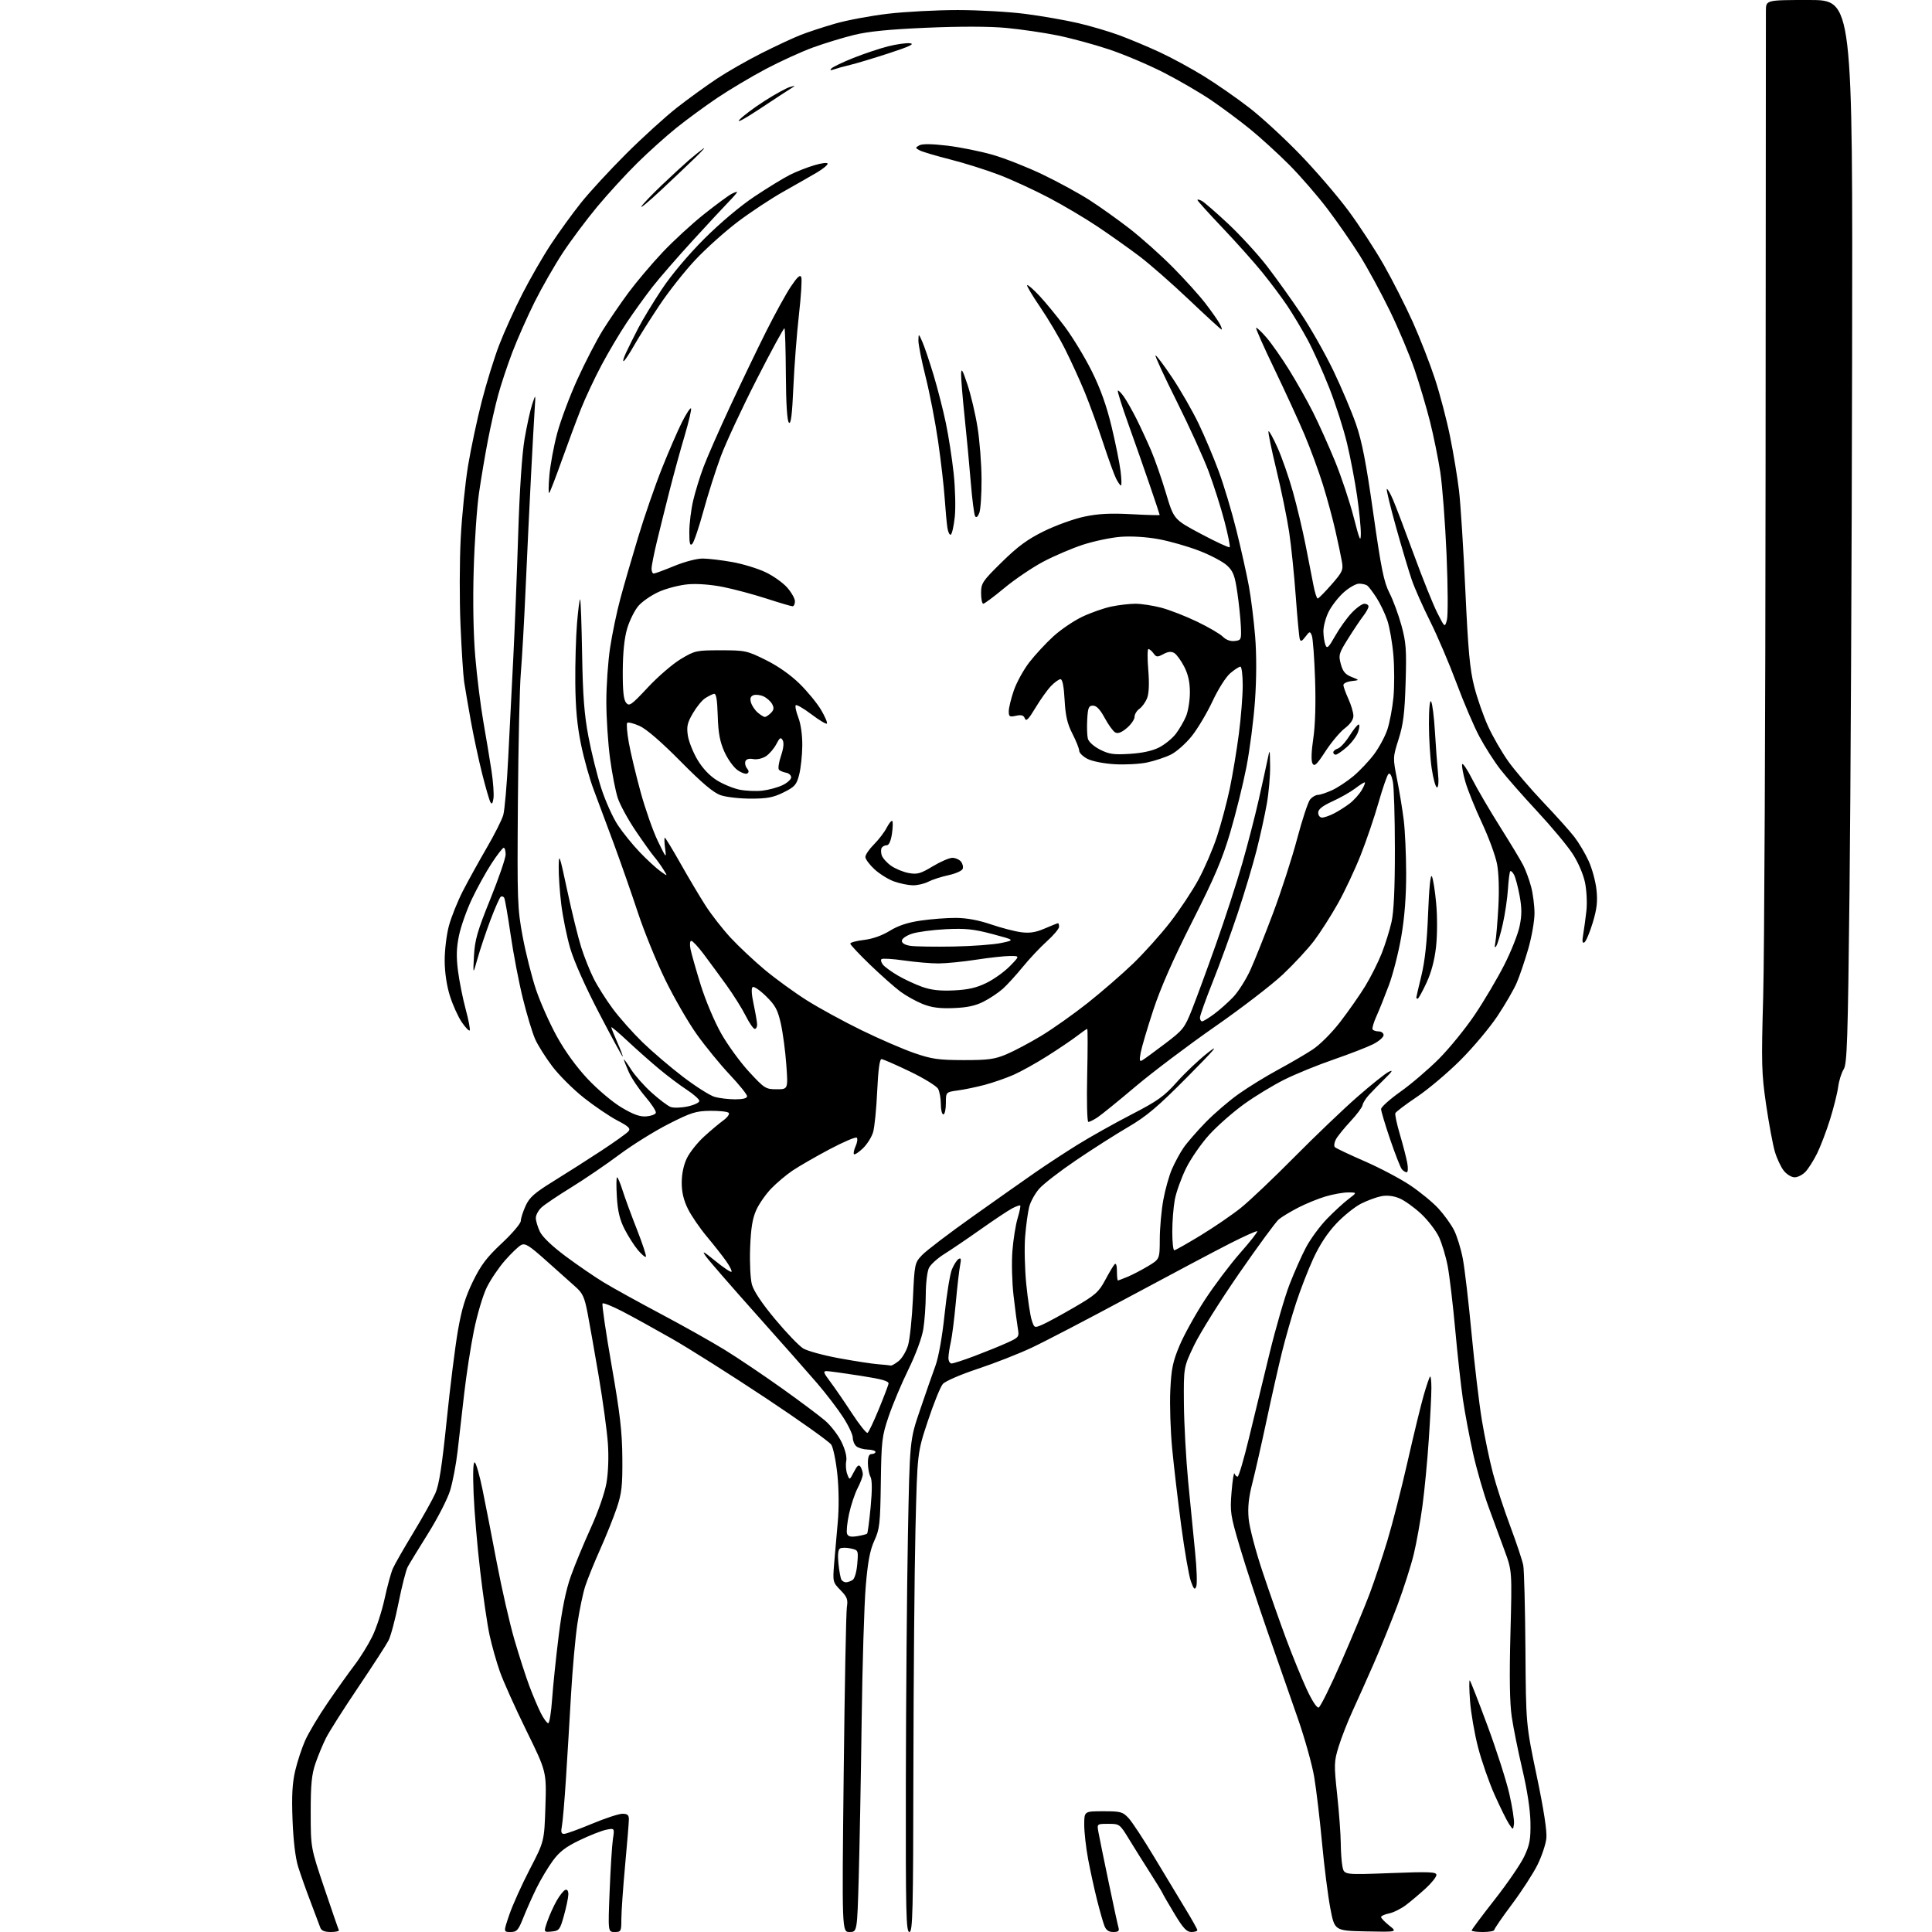 <?xml version="1.0" encoding="UTF-8" standalone="no"?>
<svg 
  version="1.1" 
  xmlns="http://www.w3.org/2000/svg" 
  xmlns:xlink="http://www.w3.org/1999/xlink" 
  xmlns:svg="http://www.w3.org/2000/svg"
  xmlns:rdf="http://www.w3.org/1999/02/22-rdf-syntax-ns#"
  xmlns:cc="http://creativecommons.org/ns#"
  xmlns:dc="http://purl.org/dc/elements/1.1/"
  viewBox="0 0 768 768"
  width="768"
  height="768"
>
<style>svg {background-color: white; }</style>"
<path stroke="none" fill="black" fill-rule="evenodd" d="M131.53,768.00C129.01,768.00 127.75,767.48 127.32,766.25C126.98,765.29 125.24,760.67 123.46,756.00C121.67,751.33 119.44,745.02 118.50,742.00C117.43,738.57 116.60,731.60 116.29,723.50C115.92,713.78 116.19,708.83 117.35,703.88C118.21,700.24 119.98,694.84 121.30,691.88C122.61,688.92 126.64,682.17 130.26,676.88C133.88,671.59 138.69,664.84 140.95,661.88C143.21,658.92 146.38,653.80 148.00,650.50C149.62,647.20 151.82,640.45 152.89,635.50C153.96,630.55 155.44,625.15 156.17,623.50C156.90,621.85 160.55,615.46 164.29,609.30C168.02,603.14 171.97,596.06 173.07,593.58C174.55,590.24 175.71,582.72 177.55,564.78C178.91,551.43 180.92,535.33 182.02,529.00C183.53,520.31 185.00,515.51 188.01,509.35C191.19,502.84 193.51,499.79 199.50,494.19C203.62,490.34 207.01,486.36 207.02,485.34C207.03,484.33 207.89,481.64 208.92,479.38C210.46,475.97 212.42,474.24 220.14,469.47C225.29,466.29 233.82,460.85 239.09,457.39C244.37,453.92 249.20,450.46 249.83,449.70C250.76,448.59 249.90,447.76 245.40,445.41C242.34,443.81 236.36,439.76 232.12,436.41C227.88,433.06 222.23,427.43 219.56,423.91C216.89,420.38 213.82,415.52 212.74,413.09C211.65,410.66 209.47,403.46 207.89,397.09C206.30,390.72 204.10,379.26 202.99,371.64C201.89,364.02 200.73,357.37 200.42,356.87C200.11,356.38 199.51,356.19 199.07,356.45C198.64,356.72 196.80,360.89 194.97,365.72C193.15,370.55 190.84,377.43 189.84,381.00C188.01,387.50 188.01,387.50 188.41,379.99C188.75,373.63 189.75,370.15 194.91,357.40C198.26,349.10 201.00,341.12 201.00,339.66C201.00,338.20 200.66,337.00 200.23,337.00C199.81,337.00 197.64,339.81 195.39,343.25C193.15,346.69 189.64,353.05 187.58,357.40C185.52,361.74 183.22,368.24 182.47,371.83C181.44,376.73 181.34,380.26 182.05,385.86C182.57,389.98 183.95,396.89 185.12,401.22C186.29,405.55 187.00,409.33 186.71,409.62C186.42,409.92 185.00,408.43 183.56,406.33C182.12,404.22 180.02,399.57 178.88,396.00C177.59,391.93 176.80,386.69 176.77,382.00C176.74,377.88 177.49,371.62 178.43,368.09C179.37,364.57 181.90,358.27 184.05,354.09C186.20,349.92 190.46,342.23 193.50,337.00C196.55,331.77 199.50,325.93 200.05,324.00C200.61,322.07 201.49,311.95 202.01,301.50C202.54,291.05 203.45,273.05 204.04,261.50C204.63,249.95 205.50,227.83 205.99,212.34C206.54,194.84 207.50,180.53 208.52,174.52C209.43,169.21 210.79,162.98 211.56,160.68C212.95,156.50 212.95,156.50 212.55,162.50C212.33,165.80 211.67,177.72 211.09,189.00C210.50,200.28 209.55,220.30 208.96,233.50C208.38,246.70 207.51,262.00 207.04,267.50C206.56,273.00 206.04,296.18 205.87,319.00C205.58,358.35 205.68,361.11 207.78,372.36C209.00,378.88 211.38,388.32 213.06,393.35C214.75,398.38 218.46,406.73 221.31,411.91C224.58,417.85 229.13,424.14 233.63,428.92C237.61,433.15 243.56,438.17 247.13,440.28C251.79,443.05 254.42,443.99 256.92,443.78C258.81,443.63 260.51,443.00 260.71,442.38C260.92,441.76 259.01,438.84 256.48,435.88C253.95,432.92 251.01,428.53 249.94,426.12C248.87,423.72 248.00,421.49 248.00,421.18C248.00,420.86 249.27,422.61 250.82,425.05C252.37,427.50 256.08,431.69 259.06,434.36C262.03,437.04 265.42,439.59 266.57,440.03C267.73,440.47 270.77,440.38 273.34,439.83C275.90,439.29 278.00,438.30 278.00,437.65C278.00,437.00 275.76,435.00 273.02,433.21C270.28,431.42 265.32,427.69 262.00,424.92C258.68,422.15 253.04,417.16 249.48,413.83C245.92,410.50 243.00,408.03 243.00,408.36C243.00,408.68 244.10,411.43 245.44,414.47C246.79,417.51 247.72,420.00 247.52,420.00C247.32,420.00 243.09,412.21 238.13,402.69C232.71,392.30 228.13,382.01 226.66,376.94C225.31,372.30 223.72,364.45 223.11,359.50C222.50,354.55 222.04,347.80 222.09,344.50C222.17,338.93 222.42,339.61 225.49,354.00C227.32,362.52 229.80,372.65 231.02,376.50C232.23,380.35 234.48,385.98 236.01,389.01C237.53,392.04 240.95,397.44 243.60,401.01C246.24,404.58 251.58,410.58 255.45,414.35C259.33,418.11 266.59,424.31 271.60,428.12C276.60,431.93 282.22,435.49 284.09,436.03C285.96,436.56 289.63,437.00 292.24,437.00C295.39,437.00 296.99,436.58 296.98,435.75C296.97,435.06 293.86,431.20 290.06,427.17C286.27,423.14 280.38,415.94 276.98,411.17C273.58,406.40 267.95,396.65 264.46,389.50C260.97,382.35 256.11,370.43 253.65,363.00C251.20,355.57 246.87,343.20 244.04,335.50C241.20,327.80 237.58,318.09 236.00,313.92C234.41,309.75 232.14,301.65 230.96,295.92C229.43,288.48 228.78,281.49 228.69,271.50C228.62,263.80 228.93,253.08 229.38,247.68C229.83,242.28 230.39,238.05 230.62,238.28C230.85,238.52 231.20,248.33 231.40,260.10C231.68,276.59 232.26,284.10 233.91,292.81C235.08,299.03 237.38,308.26 239.00,313.31C240.63,318.36 243.60,324.98 245.60,328.00C247.61,331.02 251.56,335.90 254.38,338.83C257.19,341.76 260.85,345.13 262.50,346.31C265.50,348.47 265.50,348.47 263.62,345.48C262.58,343.84 260.96,341.60 260.00,340.50C259.05,339.40 255.79,334.84 252.75,330.36C249.72,325.89 246.49,319.99 245.59,317.27C244.68,314.54 243.29,307.40 242.49,301.40C241.69,295.41 241.03,285.32 241.03,279.00C241.02,272.68 241.69,263.00 242.52,257.50C243.35,252.00 245.18,243.22 246.59,238.00C247.99,232.78 251.18,221.75 253.68,213.51C256.17,205.26 260.42,192.97 263.13,186.18C265.83,179.40 269.42,171.14 271.09,167.82C272.76,164.51 274.38,162.04 274.68,162.34C274.97,162.64 273.84,167.52 272.16,173.19C270.47,178.86 267.78,188.68 266.17,195.00C264.56,201.32 262.29,210.45 261.12,215.29C259.96,220.12 259.00,224.96 259.00,226.04C259.00,227.12 259.39,228.00 259.86,228.00C260.34,228.00 264.00,226.65 268.00,225.00C272.17,223.28 277.03,222.01 279.39,222.03C281.65,222.05 286.91,222.68 291.07,223.42C295.23,224.16 301.16,225.97 304.25,227.43C307.34,228.89 311.24,231.65 312.93,233.58C314.62,235.50 316.00,237.95 316.00,239.03C316.00,240.12 315.57,241.00 315.05,241.00C314.52,241.00 309.91,239.64 304.80,237.98C299.68,236.32 291.94,234.24 287.59,233.36C282.82,232.39 277.26,231.95 273.59,232.26C270.24,232.54 265.01,233.87 261.97,235.23C258.92,236.59 255.21,239.15 253.72,240.92C252.24,242.69 250.25,246.69 249.32,249.82C248.20,253.58 247.61,259.24 247.56,266.59C247.52,274.65 247.88,278.14 248.89,279.36C250.14,280.88 250.96,280.30 257.52,273.27C261.50,269.00 267.39,263.93 270.59,262.00C276.23,258.62 276.76,258.50 286.51,258.50C296.20,258.50 296.92,258.65 304.36,262.33C309.26,264.75 314.25,268.26 317.89,271.83C321.06,274.95 324.91,279.66 326.45,282.30C327.99,284.93 329.00,287.34 328.70,287.64C328.40,287.94 325.63,286.28 322.55,283.95C319.47,281.62 316.67,280.00 316.33,280.34C315.99,280.68 316.45,282.89 317.36,285.26C318.36,287.88 318.97,292.30 318.92,296.53C318.88,300.37 318.31,305.52 317.67,308.00C316.63,311.99 315.93,312.78 311.50,314.98C307.44,317.00 305.00,317.47 298.50,317.47C294.10,317.48 288.70,316.87 286.50,316.11C283.61,315.13 279.16,311.37 270.50,302.62C262.88,294.91 256.95,289.79 254.24,288.58C251.90,287.54 249.69,286.98 249.33,287.34C248.97,287.70 249.26,291.25 249.97,295.24C250.69,299.24 252.79,308.05 254.65,314.84C256.51,321.62 259.59,330.40 261.50,334.34C264.86,341.28 264.95,341.37 264.39,337.25C264.08,334.91 264.03,333.00 264.27,333.00C264.52,333.00 267.32,337.61 270.51,343.25C273.69,348.89 278.18,356.43 280.47,360.00C282.76,363.57 287.25,369.32 290.44,372.77C293.63,376.21 299.75,381.95 304.03,385.53C308.32,389.10 315.80,394.54 320.66,397.61C325.52,400.68 335.35,406.05 342.50,409.54C349.65,413.03 359.10,417.12 363.50,418.63C370.39,421.00 373.10,421.39 383.00,421.41C392.77,421.42 395.33,421.08 400.00,419.13C403.02,417.87 409.27,414.55 413.89,411.77C418.50,408.98 426.82,403.09 432.39,398.68C437.95,394.27 446.04,387.25 450.38,383.08C454.71,378.91 461.35,371.52 465.13,366.65C468.91,361.78 473.99,354.13 476.41,349.65C478.84,345.17 482.16,337.45 483.78,332.50C485.41,327.55 487.69,319.00 488.85,313.50C490.00,308.00 491.63,298.19 492.47,291.70C493.31,285.21 494.00,276.55 494.00,272.45C494.00,268.35 493.58,265.00 493.08,265.00C492.57,265.00 490.77,266.16 489.09,267.58C487.34,269.05 484.29,273.85 482.01,278.72C479.81,283.42 476.09,289.67 473.75,292.60C471.41,295.53 467.70,298.83 465.50,299.93C463.30,301.03 459.06,302.44 456.08,303.08C453.10,303.72 447.25,304.04 443.08,303.79C438.73,303.53 434.11,302.62 432.25,301.64C430.46,300.71 429.00,299.27 429.00,298.44C429.00,297.61 427.80,294.59 426.33,291.72C424.27,287.70 423.55,284.61 423.20,278.25C422.90,272.80 422.35,270.00 421.56,270.00C420.91,270.00 419.20,271.24 417.75,272.75C416.31,274.26 413.54,278.15 411.59,281.40C408.88,285.92 407.90,286.90 407.40,285.60C406.91,284.31 406.04,284.05 403.87,284.53C401.33,285.09 401.00,284.88 401.00,282.74C401.00,281.40 401.90,277.70 403.00,274.50C404.10,271.30 406.87,266.26 409.15,263.30C411.43,260.35 415.73,255.71 418.70,252.99C421.67,250.27 426.89,246.74 430.30,245.13C433.71,243.52 438.88,241.71 441.80,241.11C444.71,240.50 449.01,240.00 451.34,240.00C453.67,240.00 458.26,240.70 461.54,241.55C464.81,242.40 471.21,244.89 475.76,247.07C480.31,249.25 484.96,251.96 486.08,253.08C487.37,254.37 489.12,255.01 490.81,254.81C493.40,254.51 493.49,254.29 493.26,249.00C493.13,245.97 492.50,239.90 491.85,235.50C490.87,228.79 490.21,227.07 487.79,224.81C486.20,223.32 481.21,220.68 476.70,218.94C472.19,217.19 464.90,215.11 460.50,214.31C455.67,213.43 449.72,213.07 445.47,213.39C441.61,213.69 434.86,215.11 430.47,216.54C426.09,217.97 418.96,221.02 414.63,223.32C410.31,225.62 403.38,230.31 399.24,233.75C395.10,237.19 391.33,240.00 390.86,240.00C390.39,240.00 390.00,238.10 390.00,235.78C390.00,231.81 390.50,231.06 398.25,223.44C404.61,217.19 408.45,214.37 415.00,211.15C419.68,208.85 426.88,206.25 431.00,205.38C436.59,204.20 441.36,203.95 449.75,204.40C455.94,204.74 461.00,204.87 461.00,204.71C461.00,204.54 459.24,199.25 457.08,192.95C454.93,186.65 451.09,175.70 448.55,168.61C446.01,161.53 444.13,155.54 444.36,155.31C444.59,155.07 445.67,156.15 446.76,157.69C447.85,159.24 450.10,163.20 451.76,166.50C453.41,169.80 456.02,175.43 457.55,179.00C459.09,182.57 461.75,190.22 463.48,196.00C466.61,206.50 466.61,206.50 477.46,212.26C483.42,215.43 488.53,217.80 488.81,217.52C489.09,217.24 488.16,212.59 486.74,207.19C485.33,201.78 482.50,192.89 480.46,187.43C478.41,181.97 472.72,169.46 467.81,159.64C462.90,149.82 459.09,141.58 459.34,141.33C459.59,141.08 462.55,145.01 465.93,150.06C469.31,155.11 474.04,163.35 476.45,168.37C478.86,173.39 482.49,181.97 484.50,187.44C486.52,192.90 489.68,203.47 491.53,210.94C493.38,218.40 495.59,228.32 496.45,233.00C497.31,237.68 498.43,246.68 498.94,253.00C499.52,260.26 499.50,269.66 498.88,278.49C498.34,286.19 496.80,298.12 495.46,304.99C494.11,311.87 491.21,323.57 489.01,331.00C485.84,341.70 482.70,349.06 473.88,366.45C466.38,381.26 461.36,392.66 458.47,401.45C456.11,408.63 453.85,416.25 453.45,418.39C452.86,421.57 452.98,422.14 454.11,421.46C454.88,421.01 458.93,418.04 463.11,414.88C470.30,409.44 470.90,408.68 473.83,401.31C475.54,397.01 479.84,385.30 483.39,375.28C486.94,365.26 491.63,350.86 493.80,343.28C495.98,335.70 498.92,324.32 500.34,318.00C501.77,311.68 503.35,304.48 503.86,302.00C504.78,297.52 504.79,297.53 504.89,304.50C504.95,308.35 504.36,315.10 503.58,319.50C502.81,323.90 500.98,332.23 499.51,338.00C498.05,343.77 494.68,355.02 492.02,363.00C489.36,370.98 484.90,383.24 482.09,390.27C479.29,397.29 477.00,403.70 477.00,404.52C477.00,405.33 477.38,406.00 477.85,406.00C478.32,406.00 480.45,404.70 482.60,403.12C484.74,401.54 488.17,398.50 490.20,396.37C492.24,394.24 495.33,389.35 497.08,385.50C498.82,381.65 502.88,371.47 506.10,362.89C509.32,354.30 513.62,341.02 515.64,333.39C517.67,325.75 519.99,318.71 520.82,317.75C521.64,316.79 523.03,315.99 523.90,315.98C524.78,315.97 527.30,315.13 529.50,314.13C531.70,313.12 535.52,310.60 538.00,308.53C540.48,306.45 544.15,302.57 546.17,299.89C548.18,297.21 550.58,292.77 551.50,290.01C552.41,287.25 553.50,281.51 553.91,277.25C554.32,272.99 554.31,265.45 553.90,260.49C553.48,255.54 552.39,249.28 551.47,246.58C550.56,243.88 548.62,239.83 547.16,237.58C545.71,235.34 544.06,233.17 543.51,232.77C542.95,232.36 541.49,232.02 540.25,232.02C539.02,232.01 536.23,233.60 534.06,235.56C531.89,237.52 529.19,241.04 528.06,243.38C526.93,245.72 526.03,249.18 526.07,251.07C526.11,252.95 526.48,255.36 526.89,256.40C527.51,258.00 528.14,257.42 530.74,252.81C532.45,249.78 535.39,245.66 537.29,243.65C539.19,241.64 541.47,240.00 542.37,240.00C543.27,240.00 544.00,240.49 544.00,241.09C544.00,241.69 543.07,243.38 541.94,244.84C540.81,246.30 538.10,250.34 535.92,253.82C532.23,259.70 532.03,260.39 532.99,263.97C533.79,266.93 534.77,268.11 537.26,269.09C540.50,270.37 540.50,270.37 537.25,270.75C535.46,270.96 534.01,271.66 534.02,272.31C534.03,272.97 534.93,275.46 536.02,277.86C537.11,280.26 538.00,283.27 538.00,284.56C538.00,286.05 536.76,287.85 534.58,289.51C532.70,290.94 529.25,295.05 526.91,298.63C523.43,303.98 522.50,304.86 521.74,303.50C521.16,302.46 521.27,298.78 522.05,293.58C522.83,288.33 523.09,279.66 522.76,269.90C522.47,261.43 521.89,253.66 521.47,252.63C520.74,250.87 520.59,250.90 518.91,253.12C517.52,254.96 517.02,255.16 516.67,253.99C516.42,253.17 515.70,245.53 515.08,237.00C514.46,228.47 513.28,217.00 512.46,211.50C511.63,206.00 509.35,194.84 507.37,186.69C505.40,178.55 503.99,171.67 504.25,171.42C504.50,171.16 506.13,174.13 507.87,178.02C509.61,181.90 512.35,189.77 513.95,195.50C515.56,201.23 517.83,210.77 519.00,216.71C520.17,222.64 521.58,229.86 522.14,232.75C522.69,235.64 523.45,237.96 523.82,237.92C524.19,237.87 526.65,235.38 529.29,232.37C533.67,227.36 534.02,226.59 533.42,223.20C533.07,221.16 531.91,215.68 530.85,211.00C529.80,206.32 527.57,198.11 525.90,192.73C524.23,187.36 520.92,178.36 518.54,172.73C516.16,167.11 510.76,155.36 506.56,146.63C502.35,137.90 499.10,130.57 499.33,130.33C499.57,130.10 501.43,131.84 503.46,134.20C505.49,136.57 509.56,142.37 512.49,147.10C515.42,151.82 519.69,159.40 521.97,163.93C524.25,168.47 528.17,177.20 530.69,183.34C533.20,189.48 536.53,199.45 538.08,205.50C540.46,214.74 540.92,215.80 540.95,212.13C540.98,209.72 540.30,202.97 539.46,197.13C538.61,191.28 536.82,181.90 535.48,176.29C534.15,170.67 530.98,160.77 528.44,154.29C525.89,147.80 521.99,139.12 519.76,135.00C517.53,130.88 513.89,124.80 511.68,121.50C509.46,118.20 504.97,112.20 501.69,108.17C498.42,104.14 491.30,96.17 485.87,90.46C480.44,84.75 476.00,79.82 476.00,79.51C476.00,79.19 476.79,79.35 477.75,79.87C478.71,80.38 483.43,84.48 488.24,88.98C493.04,93.48 499.96,101.03 503.62,105.76C507.27,110.50 513.40,119.06 517.23,124.78C521.07,130.50 526.82,140.66 530.03,147.34C533.24,154.03 537.27,163.55 539.00,168.50C541.39,175.36 543.04,183.81 545.90,204.00C549.04,226.10 550.10,231.36 552.32,235.69C553.78,238.55 555.93,244.35 557.09,248.60C558.94,255.34 559.15,258.22 558.75,271.41C558.38,283.53 557.83,287.94 555.97,293.82C553.66,301.11 553.66,301.19 555.36,309.82C556.31,314.59 557.50,321.88 558.01,326.00C558.52,330.12 558.95,339.64 558.97,347.15C558.99,356.24 558.35,364.60 557.05,372.19C555.98,378.45 553.77,387.16 552.14,391.54C550.51,395.92 548.27,401.51 547.16,403.96C546.05,406.41 545.36,408.77 545.63,409.21C545.90,409.64 546.99,410.00 548.06,410.00C549.13,410.00 550.00,410.67 550.00,411.48C550.00,412.29 548.15,413.90 545.89,415.06C543.63,416.21 536.57,418.95 530.20,421.15C523.83,423.34 514.99,426.95 510.56,429.16C506.13,431.37 498.95,435.72 494.62,438.84C490.28,441.95 484.08,447.40 480.83,450.93C477.58,454.47 473.37,460.55 471.46,464.43C469.56,468.32 467.55,473.92 467.00,476.89C466.45,479.85 466.00,485.59 466.00,489.64C466.00,493.69 466.35,497.00 466.79,497.00C467.22,497.00 471.96,494.32 477.33,491.05C482.69,487.78 489.87,482.87 493.29,480.12C496.71,477.38 506.25,468.32 514.50,459.98C522.75,451.65 534.00,440.89 539.50,436.08C545.00,431.26 550.62,426.77 552.00,426.09C553.90,425.15 553.55,425.79 550.50,428.79C548.30,430.95 545.45,433.86 544.18,435.25C542.90,436.64 541.75,438.48 541.63,439.32C541.50,440.17 539.35,443.06 536.84,445.74C534.33,448.43 531.72,451.66 531.04,452.92C530.37,454.18 530.19,455.58 530.66,456.03C531.12,456.47 536.44,458.99 542.47,461.62C548.51,464.25 556.65,468.55 560.56,471.17C564.48,473.79 569.52,477.93 571.77,480.37C574.02,482.81 576.82,486.69 577.99,488.99C579.17,491.29 580.74,496.40 581.49,500.34C582.24,504.28 583.80,517.62 584.96,530.00C586.13,542.38 587.97,557.90 589.06,564.50C590.15,571.10 592.14,580.62 593.48,585.67C594.81,590.71 597.92,600.22 600.39,606.81C602.85,613.40 605.16,620.34 605.52,622.23C605.87,624.12 606.26,639.13 606.38,655.59C606.59,685.50 606.59,685.50 610.88,706.00C613.68,719.35 615.01,727.99 614.70,730.79C614.45,733.15 612.86,737.87 611.18,741.29C609.49,744.70 604.94,751.74 601.06,756.92C597.18,762.11 594.00,766.72 594.00,767.17C594.00,767.63 591.98,768.00 589.50,768.00C587.02,768.00 585.00,767.73 585.00,767.39C585.00,767.06 589.12,761.54 594.14,755.14C599.17,748.74 604.46,741.02 605.89,738.00C608.08,733.39 608.48,731.21 608.38,724.50C608.30,719.48 607.11,711.66 605.19,703.50C603.51,696.35 601.60,686.90 600.95,682.50C600.13,676.97 599.97,666.78 600.42,649.50C601.07,624.50 601.07,624.50 598.14,616.50C596.52,612.10 593.63,604.23 591.71,599.00C589.78,593.77 587.03,584.23 585.58,577.79C584.14,571.34 582.32,561.67 581.53,556.29C580.74,550.90 579.37,538.40 578.47,528.50C577.57,518.60 576.23,507.31 575.50,503.40C574.76,499.50 573.18,494.24 572.00,491.71C570.81,489.19 567.61,485.04 564.90,482.50C562.18,479.96 558.32,477.20 556.32,476.36C553.97,475.38 551.42,475.07 549.14,475.50C547.20,475.87 543.56,477.20 541.05,478.47C538.55,479.74 534.10,483.31 531.18,486.41C527.70,490.09 524.55,494.88 522.07,500.27C519.99,504.79 516.89,512.77 515.19,518.00C513.48,523.23 510.97,532.00 509.61,537.50C508.25,543.00 505.50,555.15 503.51,564.50C501.52,573.85 498.97,585.10 497.84,589.50C496.35,595.30 495.95,599.21 496.36,603.71C496.66,607.13 499.14,616.58 501.86,624.71C504.57,632.85 508.81,644.90 511.27,651.50C513.73,658.10 517.37,667.03 519.36,671.34C521.51,676.01 523.46,679.01 524.19,678.77C524.87,678.54 528.95,670.29 533.26,660.43C537.57,650.57 542.61,638.45 544.47,633.50C546.32,628.55 549.48,619.10 551.48,612.50C553.48,605.90 557.11,591.73 559.54,581.00C561.97,570.27 564.86,558.40 565.95,554.62C567.04,550.83 568.18,547.49 568.47,547.20C568.76,546.91 569.00,548.96 569.00,551.75C569.00,554.55 568.54,563.74 567.97,572.17C567.41,580.60 566.28,592.45 565.46,598.50C564.65,604.55 563.10,613.21 562.01,617.75C560.92,622.28 558.01,631.39 555.55,637.98C553.08,644.57 548.84,655.03 546.12,661.23C543.41,667.43 539.60,675.94 537.66,680.15C535.73,684.35 533.25,690.68 532.16,694.21C530.28,700.29 530.25,701.31 531.56,713.56C532.32,720.68 532.95,729.26 532.97,732.62C532.99,735.99 533.29,740.22 533.65,742.02C534.31,745.29 534.31,745.29 552.65,744.59C568.21,743.99 571.00,744.10 571.00,745.32C571.00,746.10 569.09,748.50 566.75,750.65C564.41,752.79 560.89,755.77 558.92,757.26C556.95,758.76 553.91,760.27 552.17,760.62C550.42,760.97 549.00,761.61 549.00,762.05C549.00,762.49 550.46,764.02 552.25,765.44C555.50,768.02 555.50,768.02 543.01,767.76C530.52,767.50 530.52,767.50 528.81,758.50C527.87,753.55 526.39,741.85 525.52,732.50C524.65,723.15 523.26,711.45 522.44,706.50C521.62,701.55 518.66,690.98 515.87,683.00C513.08,675.02 507.66,659.50 503.83,648.50C500.00,637.50 495.06,622.42 492.87,615.00C489.09,602.24 488.91,601.03 489.57,593.00C489.96,588.33 490.48,585.06 490.72,585.75C490.97,586.44 491.53,587.00 491.97,587.00C492.41,587.00 494.43,580.14 496.46,571.75C498.48,563.36 502.18,548.17 504.66,538.00C507.14,527.83 510.72,515.50 512.60,510.61C514.49,505.73 517.46,499.03 519.22,495.74C520.98,492.44 524.69,487.40 527.46,484.54C530.23,481.68 534.08,478.14 536.00,476.68C539.50,474.02 539.50,474.02 535.93,474.01C533.97,474.00 529.92,474.73 526.93,475.61C523.94,476.50 519.02,478.51 516.00,480.08C512.98,481.64 509.53,483.73 508.34,484.71C507.16,485.70 500.04,495.40 492.51,506.28C484.99,517.16 476.96,529.99 474.67,534.78C470.50,543.50 470.50,543.50 470.62,558.00C470.69,565.98 471.46,579.92 472.32,589.00C473.19,598.08 474.43,610.75 475.09,617.17C475.74,623.59 475.94,629.66 475.53,630.67C474.92,632.17 474.53,631.78 473.38,628.55C472.60,626.38 470.89,616.48 469.56,606.55C468.24,596.62 466.61,582.77 465.95,575.77C465.28,568.77 464.95,558.42 465.21,552.77C465.61,544.14 466.20,541.29 468.88,534.90C470.63,530.72 475.13,522.59 478.87,516.83C482.62,511.08 488.96,502.66 492.95,498.12C496.95,493.59 500.02,489.68 499.77,489.44C499.53,489.20 494.65,491.39 488.92,494.30C483.19,497.21 465.23,506.74 449.00,515.46C432.77,524.19 415.29,533.30 410.15,535.71C405.02,538.13 395.34,541.92 388.65,544.14C381.80,546.41 375.75,549.04 374.78,550.16C373.83,551.26 371.16,557.86 368.85,564.83C364.64,577.50 364.64,577.50 363.91,608.00C363.51,624.77 363.15,667.64 363.09,703.25C363.01,760.10 362.82,768.00 361.50,768.00C360.18,768.00 360.01,760.74 360.09,708.25C360.15,675.39 360.51,631.40 360.91,610.50C361.63,572.50 361.63,572.50 365.72,560.50C367.96,553.90 370.73,545.96 371.87,542.87C373.10,539.50 374.56,531.32 375.48,522.56C376.32,514.50 377.64,506.40 378.41,504.57C379.17,502.74 380.36,500.89 381.05,500.47C382.01,499.88 382.16,500.47 381.66,502.95C381.30,504.74 380.53,511.45 379.94,517.85C379.35,524.26 378.46,531.30 377.96,533.50C377.46,535.70 377.04,538.51 377.02,539.75C377.01,540.99 377.57,542.00 378.27,542.00C378.97,542.00 383.14,540.65 387.52,538.99C391.91,537.33 397.68,534.99 400.35,533.77C405.06,531.63 405.18,531.47 404.60,528.03C404.27,526.09 403.50,520.23 402.90,515.00C402.29,509.77 402.09,501.78 402.45,497.23C402.81,492.68 403.74,486.85 404.52,484.28C405.29,481.70 405.76,479.43 405.56,479.22C405.35,479.02 403.91,479.53 402.34,480.35C400.78,481.17 395.15,484.92 389.84,488.67C384.52,492.43 378.00,496.85 375.35,498.50C372.71,500.15 369.97,502.62 369.28,504.00C368.59,505.38 368.02,510.10 368.01,514.50C368.00,518.90 367.55,525.16 367.02,528.40C366.46,531.84 363.99,538.51 361.10,544.40C358.37,549.96 354.85,558.33 353.27,563.00C350.57,570.95 350.37,572.67 350.14,589.44C349.91,605.76 349.68,607.83 347.56,612.44C345.83,616.24 344.97,620.75 344.15,630.50C343.54,637.65 342.81,661.73 342.52,684.00C342.23,706.27 341.70,734.29 341.36,746.25C340.73,768.00 340.73,768.00 337.70,768.00C334.68,768.00 334.68,768.00 335.38,705.25C335.76,670.74 336.33,640.88 336.64,638.89C337.13,635.80 336.76,634.82 334.10,632.10C331.06,628.99 331.01,628.77 331.57,621.71C331.89,617.75 332.54,610.34 333.01,605.25C333.53,599.64 333.48,592.16 332.88,586.25C332.33,580.89 331.24,575.50 330.44,574.28C329.65,573.07 317.86,564.68 304.25,555.65C290.64,546.62 273.88,536.02 267.00,532.10C260.12,528.18 251.27,523.30 247.31,521.25C243.36,519.21 239.86,517.81 239.53,518.14C239.19,518.47 240.81,529.49 243.10,542.62C246.46,561.80 247.31,569.06 247.39,579.50C247.48,590.58 247.16,593.51 245.21,599.33C243.95,603.09 240.98,610.52 238.60,615.83C236.22,621.15 233.55,627.75 232.65,630.50C231.75,633.25 230.34,639.99 229.52,645.48C228.70,650.97 227.57,663.57 227.00,673.48C226.44,683.39 225.52,698.58 224.96,707.24C224.41,715.90 223.68,724.34 223.35,725.99C222.90,728.24 223.12,729.00 224.22,729.00C225.02,729.00 229.99,727.20 235.26,725.00C240.52,722.80 245.99,721.00 247.42,721.00C249.43,721.00 250.00,721.49 249.99,723.25C249.98,724.49 249.31,732.70 248.49,741.50C247.68,750.30 247.01,759.86 247.00,762.75C247.00,767.76 246.88,768.00 244.35,768.00C241.69,768.00 241.69,768.00 242.34,751.75C242.69,742.81 243.28,733.52 243.64,731.09C244.31,726.69 244.31,726.69 240.99,727.35C239.17,727.72 234.42,729.58 230.43,731.50C224.86,734.18 222.38,736.09 219.71,739.74C217.80,742.36 214.91,747.20 213.29,750.50C211.66,753.80 209.31,759.09 208.05,762.25C206.02,767.35 205.45,768.00 202.94,768.00C200.12,768.00 200.12,768.00 202.46,761.12C203.75,757.33 207.40,749.23 210.58,743.10C216.36,731.96 216.36,731.96 216.81,718.11C217.25,704.26 217.25,704.26 209.21,687.88C204.79,678.87 200.06,668.35 198.71,664.50C197.35,660.65 195.51,654.12 194.61,650.00C193.72,645.88 192.04,634.40 190.88,624.50C189.72,614.60 188.55,600.70 188.26,593.62C187.93,585.27 188.10,580.95 188.74,581.34C189.28,581.68 190.68,586.57 191.83,592.23C192.99,597.88 195.54,610.95 197.50,621.27C199.46,631.59 202.60,645.31 204.48,651.77C206.36,658.22 209.05,666.58 210.47,670.34C211.89,674.10 213.95,678.94 215.04,681.09C216.14,683.24 217.44,685.00 217.93,685.00C218.41,685.00 219.12,680.61 219.49,675.25C219.87,669.89 221.05,658.55 222.11,650.05C223.42,639.56 224.97,632.01 226.92,626.55C228.49,622.12 232.06,613.52 234.83,607.43C237.76,601.00 240.38,593.48 241.08,589.49C241.80,585.33 242.02,579.12 241.64,573.75C241.30,568.88 239.67,556.93 238.02,547.19C236.37,537.46 234.37,526.13 233.58,522.01C232.36,515.65 231.63,514.06 228.75,511.51C226.88,509.85 221.68,505.22 217.20,501.20C210.27,495.00 208.76,494.06 207.11,494.94C206.05,495.51 203.16,498.28 200.70,501.10C198.23,503.91 194.98,508.74 193.47,511.82C191.96,514.91 189.68,522.59 188.40,528.89C187.12,535.19 185.38,546.46 184.53,553.93C183.68,561.39 182.49,571.76 181.89,576.97C181.29,582.17 179.95,589.18 178.92,592.53C177.88,595.89 173.95,603.55 170.18,609.57C166.42,615.58 162.77,621.56 162.07,622.86C161.38,624.17 159.74,630.57 158.44,637.09C157.14,643.61 155.34,650.38 154.43,652.13C153.53,653.88 148.07,662.30 142.31,670.85C136.55,679.39 130.81,688.43 129.56,690.94C128.30,693.45 126.43,697.98 125.39,701.00C123.89,705.38 123.50,709.36 123.51,720.50C123.52,734.50 123.52,734.50 128.91,750.50C131.87,759.30 134.48,766.84 134.70,767.25C134.93,767.66 133.50,768.00 131.53,768.00zM219.29,767.81C216.08,768.12 216.08,768.12 217.56,763.81C218.38,761.44 220.05,757.73 221.27,755.58C222.50,753.42 224.06,751.47 224.75,751.24C225.52,750.99 225.97,751.72 225.92,753.17C225.88,754.45 225.09,758.20 224.17,761.50C222.61,767.11 222.29,767.52 219.29,767.81zM442.54,768.00C440.69,768.00 439.68,767.28 438.99,765.47C438.46,764.08 437.15,759.47 436.08,755.22C435.01,750.98 433.43,743.74 432.56,739.14C431.70,734.54 431.00,728.35 431.00,725.39C431.00,720.00 431.00,720.00 438.55,720.00C445.50,720.00 446.30,720.22 448.65,722.75C450.05,724.26 454.64,731.25 458.85,738.27C463.06,745.29 468.62,754.52 471.21,758.77C473.81,763.02 475.94,766.84 475.96,767.25C475.98,767.66 474.93,768.00 473.61,768.00C471.72,768.00 470.33,766.51 466.86,760.75C464.46,756.76 462.31,753.05 462.09,752.50C461.86,751.95 459.61,748.27 457.09,744.32C454.56,740.38 450.83,734.41 448.79,731.07C445.14,725.09 445.02,725.00 440.57,725.00C436.05,725.00 436.05,725.00 436.63,728.25C436.95,730.04 438.76,738.92 440.66,748.00C442.55,757.08 444.33,765.29 444.62,766.25C445.02,767.60 444.54,768.00 442.54,768.00zM601.83,725.10C601.48,727.50 601.48,727.50 599.82,725.00C598.91,723.62 596.36,718.45 594.14,713.50C591.93,708.55 588.97,700.06 587.56,694.63C586.15,689.20 584.71,680.87 584.36,676.13C584.01,671.38 583.97,667.73 584.27,668.00C584.57,668.27 587.74,676.38 591.30,686.00C594.87,695.62 598.78,707.82 599.99,713.10C601.19,718.38 602.02,723.78 601.83,725.10zM336.31,628.98C336.96,628.98 338.13,628.57 338.91,628.08C339.73,627.56 340.51,624.90 340.78,621.70C341.23,616.24 341.21,616.21 338.14,615.53C336.44,615.16 334.53,615.17 333.90,615.56C333.15,616.03 332.94,618.12 333.30,621.61C333.60,624.55 334.14,627.41 334.48,627.97C334.83,628.54 335.65,628.99 336.31,628.98zM340.77,610.65C342.68,610.34 344.45,609.89 344.69,609.64C344.94,609.40 345.56,604.64 346.09,599.07C346.73,592.29 346.70,588.32 346.02,587.04C345.46,585.99 345.00,583.53 345.00,581.57C345.00,579.06 345.45,578.00 346.50,578.00C347.32,578.00 348.00,577.62 348.00,577.15C348.00,576.69 346.62,576.27 344.93,576.22C343.24,576.17 341.22,575.60 340.43,574.94C339.64,574.29 339.00,572.75 339.00,571.53C339.00,570.31 337.27,566.63 335.15,563.36C333.04,560.09 328.43,554.06 324.91,549.95C321.39,545.85 310.48,533.50 300.66,522.50C290.84,511.50 281.84,501.15 280.66,499.50C278.87,497.00 279.49,497.30 284.39,501.28C287.62,503.91 290.50,505.84 290.78,505.55C291.06,505.27 290.09,503.34 288.63,501.27C287.17,499.20 283.71,494.81 280.96,491.52C278.20,488.22 274.83,483.30 273.47,480.57C271.75,477.10 271.00,473.95 271.00,470.12C271.00,466.64 271.75,463.09 273.04,460.41C274.17,458.09 277.22,454.24 279.83,451.85C282.45,449.46 285.92,446.54 287.54,445.37C289.17,444.19 290.12,442.84 289.67,442.37C289.21,441.89 285.92,441.53 282.37,441.57C276.63,441.64 274.75,442.23 265.70,446.83C260.09,449.68 251.27,455.19 246.09,459.06C240.91,462.93 232.36,468.75 227.09,472.00C221.81,475.24 216.48,478.83 215.25,479.98C214.01,481.14 213.00,483.00 213.00,484.14C213.00,485.27 213.72,487.72 214.60,489.57C215.60,491.69 219.45,495.36 224.85,499.39C229.61,502.93 236.43,507.60 240.00,509.77C243.57,511.94 253.76,517.57 262.63,522.28C271.51,526.99 282.98,533.44 288.13,536.61C293.29,539.79 303.41,546.60 310.64,551.75C317.87,556.90 325.66,562.73 327.95,564.69C330.24,566.65 333.20,570.49 334.52,573.22C336.02,576.34 336.72,579.18 336.39,580.85C336.10,582.31 336.28,584.62 336.79,585.98C337.71,588.46 337.71,588.46 339.46,585.08C340.79,582.50 341.41,582.03 342.09,583.10C342.57,583.87 342.98,585.19 342.98,586.04C342.99,586.88 342.07,589.36 340.93,591.54C339.80,593.72 338.25,598.36 337.50,601.85C336.75,605.33 336.40,608.87 336.72,609.70C337.14,610.81 338.21,611.06 340.77,610.65zM344.87,569.58C345.32,569.30 347.31,565.12 349.29,560.29C351.28,555.46 353.03,550.86 353.20,550.09C353.43,549.01 350.76,548.24 342.00,546.88C335.68,545.89 329.67,545.06 328.66,545.04C327.10,545.01 327.31,545.64 330.03,549.25C331.79,551.59 335.67,557.23 338.65,561.79C341.63,566.35 344.43,569.85 344.87,569.58zM354.12,542.83C354.45,542.92 355.84,542.13 357.19,541.07C358.54,540.01 360.23,537.19 360.95,534.82C361.66,532.44 362.54,524.10 362.90,516.29C363.55,502.28 363.60,502.03 366.53,498.92C368.16,497.19 377.19,490.31 386.59,483.64C395.99,476.96 407.24,469.03 411.59,466.02C415.94,463.00 423.55,458.02 428.50,454.95C433.45,451.88 443.00,446.53 449.71,443.06C460.22,437.63 462.75,435.83 467.82,430.13C471.07,426.48 476.59,421.25 480.10,418.50C484.97,414.68 483.06,416.94 471.99,428.11C460.25,439.96 455.79,443.73 448.50,447.99C443.55,450.88 434.24,456.81 427.82,461.17C421.39,465.52 414.77,470.63 413.11,472.53C411.45,474.42 409.65,477.67 409.12,479.74C408.59,481.81 407.87,487.10 407.51,491.50C407.15,495.90 407.36,504.45 407.96,510.50C408.57,516.55 409.53,522.95 410.11,524.73C411.13,527.92 411.19,527.95 414.32,526.59C416.07,525.84 421.76,522.75 426.98,519.72C435.42,514.82 436.76,513.64 439.32,508.86C440.90,505.91 442.59,503.07 443.09,502.55C443.64,501.97 444.00,503.06 444.00,505.30C444.00,507.34 444.17,509.00 444.38,509.00C444.59,509.00 446.36,508.33 448.32,507.51C450.28,506.69 453.93,504.78 456.44,503.27C461.00,500.51 461.00,500.51 461.03,492.51C461.05,488.10 461.68,481.12 462.43,477.00C463.18,472.88 464.73,467.36 465.86,464.75C467.00,462.13 469.05,458.34 470.43,456.32C471.80,454.30 475.76,449.74 479.21,446.19C482.67,442.63 488.65,437.50 492.50,434.79C496.35,432.07 503.32,427.78 508.00,425.26C512.67,422.73 518.82,419.15 521.65,417.30C524.64,415.35 529.29,410.71 532.76,406.22C536.04,401.97 540.51,395.57 542.70,392.00C544.88,388.43 547.82,382.57 549.24,379.00C550.65,375.43 552.41,369.80 553.15,366.50C554.07,362.41 554.50,353.18 554.49,337.50C554.48,324.85 554.12,312.75 553.67,310.62C553.16,308.17 552.51,307.09 551.91,307.69C551.39,308.21 549.62,313.33 547.98,319.07C546.35,324.81 543.14,334.23 540.86,340.00C538.57,345.77 534.51,354.41 531.82,359.19C529.14,363.97 524.92,370.57 522.45,373.86C519.98,377.15 514.34,383.23 509.93,387.39C505.51,391.54 493.34,400.89 482.88,408.16C472.42,415.44 458.23,426.14 451.35,431.94C444.48,437.75 437.65,443.29 436.18,444.24C434.70,445.20 433.11,445.99 432.63,445.99C432.15,446.00 431.94,437.68 432.17,427.50C432.40,417.32 432.41,409.00 432.19,409.00C431.97,409.00 430.15,410.26 428.14,411.81C426.14,413.35 420.84,416.94 416.36,419.77C411.89,422.61 405.82,425.98 402.86,427.28C399.91,428.57 394.80,430.35 391.50,431.23C388.20,432.11 383.36,433.12 380.75,433.47C376.00,434.12 376.00,434.12 376.00,438.56C376.00,441.00 375.55,443.00 375.00,443.00C374.45,443.00 374.00,441.17 374.00,438.93C374.00,436.70 373.51,433.95 372.91,432.84C372.31,431.72 367.25,428.60 361.66,425.92C356.07,423.23 351.00,421.02 350.39,421.01C349.67,421.01 349.08,425.44 348.70,433.75C348.38,440.76 347.65,448.10 347.07,450.06C346.49,452.01 344.66,454.91 343.02,456.48C341.37,458.06 339.77,459.11 339.47,458.81C339.17,458.50 339.47,457.07 340.12,455.63C340.78,454.18 340.99,452.66 340.58,452.25C340.17,451.84 335.26,453.93 329.67,456.90C324.07,459.88 317.48,463.68 315.00,465.36C312.52,467.03 308.74,470.23 306.59,472.45C304.43,474.68 301.75,478.52 300.63,481.00C299.12,484.33 298.49,488.22 298.19,496.01C297.97,501.87 298.28,508.32 298.89,510.59C299.60,513.22 302.86,518.10 308.15,524.44C312.64,529.82 317.65,535.04 319.29,536.03C320.92,537.02 327.26,538.76 333.38,539.89C339.49,541.02 346.52,542.11 349.00,542.30C351.48,542.49 353.78,542.73 354.12,542.83zM256.75,499.58C256.47,499.86 255.04,498.65 253.57,496.90C252.10,495.15 249.72,491.42 248.28,488.61C246.36,484.84 245.55,481.47 245.21,475.75C244.95,471.49 244.99,468.00 245.29,468.00C245.59,468.00 246.59,470.36 247.50,473.25C248.41,476.14 250.98,483.13 253.21,488.79C255.43,494.45 257.03,499.31 256.75,499.58zM713.40,468.00C712.15,468.00 710.22,466.82 709.07,465.36C707.93,463.91 706.34,460.52 705.54,457.82C704.74,455.12 703.18,446.75 702.07,439.21C700.24,426.67 700.14,422.98 700.90,396.00C701.35,379.77 701.78,285.95 701.84,187.50C701.89,89.05 701.96,6.59 701.97,4.25C702.00,0.00 702.00,0.00 719.25,-0.00C736.50,-0.00 736.50,-0.00 736.24,143.25C736.10,222.04 735.64,317.14 735.21,354.58C734.55,413.80 734.24,422.98 732.88,425.08C732.02,426.41 731.04,429.55 730.70,432.05C730.37,434.56 728.90,440.41 727.45,445.05C725.99,449.70 723.69,455.75 722.33,458.50C720.96,461.25 718.91,464.51 717.75,465.75C716.60,466.99 714.64,468.00 713.40,468.00zM559.17,466.00C558.66,466.00 557.79,465.44 557.23,464.75C556.67,464.06 554.59,458.74 552.60,452.91C550.62,447.09 549.00,441.67 549.00,440.88C549.00,440.08 552.47,436.97 556.71,433.96C560.95,430.96 567.83,425.07 572.01,420.89C576.18,416.70 582.61,408.79 586.29,403.31C589.97,397.84 595.21,388.98 597.93,383.64C600.65,378.30 603.41,371.36 604.06,368.21C604.98,363.81 604.98,361.03 604.07,356.08C603.42,352.55 602.43,348.80 601.86,347.74C601.30,346.69 600.62,346.05 600.35,346.32C600.08,346.59 599.66,349.80 599.43,353.45C599.20,357.10 598.28,363.33 597.39,367.29C596.50,371.26 595.34,375.18 594.82,376.00C594.16,377.05 594.05,376.61 594.44,374.50C594.75,372.85 595.28,366.55 595.62,360.50C595.99,353.83 595.79,347.15 595.11,343.52C594.49,340.23 591.77,332.81 589.05,327.02C586.34,321.23 583.39,313.90 582.49,310.73C581.58,307.56 581.02,304.44 581.23,303.80C581.45,303.16 583.25,305.83 585.23,309.74C587.22,313.65 592.20,322.17 596.30,328.67C600.40,335.18 604.56,342.07 605.53,344.00C606.51,345.93 607.91,349.75 608.64,352.50C609.38,355.25 609.98,359.99 609.99,363.04C609.99,366.09 608.87,372.47 607.50,377.21C606.12,381.96 604.07,388.01 602.93,390.66C601.80,393.31 598.35,399.26 595.27,403.89C592.19,408.52 585.58,416.40 580.57,421.40C575.56,426.41 567.78,432.98 563.28,436.00C558.78,439.02 554.91,441.95 554.68,442.50C554.45,443.05 555.27,446.88 556.49,451.00C557.71,455.12 559.02,460.19 559.40,462.25C559.79,464.37 559.69,466.00 559.17,466.00zM308.73,433.00C313.27,433.00 313.27,433.00 312.57,423.25C312.19,417.89 311.21,410.54 310.40,406.92C309.16,401.41 308.20,399.63 304.55,396.05C302.15,393.69 299.75,392.04 299.21,392.37C298.60,392.75 298.73,395.26 299.59,399.23C300.32,402.68 300.95,406.29 300.96,407.25C300.98,408.21 300.56,409.00 300.02,409.00C299.48,409.00 297.85,406.64 296.40,403.75C294.95,400.86 291.48,395.35 288.70,391.50C285.92,387.65 281.87,382.14 279.70,379.25C277.53,376.36 275.33,374.00 274.80,374.00C274.25,374.00 274.12,375.40 274.48,377.25C274.84,379.04 276.66,385.45 278.53,391.50C280.45,397.67 284.04,406.18 286.71,410.88C289.32,415.49 294.33,422.35 297.83,426.13C303.89,432.68 304.40,433.00 308.73,433.00zM379.00,400.73C373.46,400.94 370.27,400.51 366.78,399.11C364.18,398.07 360.22,395.87 357.98,394.22C355.74,392.57 350.33,387.78 345.95,383.58C341.58,379.37 338.00,375.56 338.00,375.10C338.00,374.65 340.45,373.99 343.44,373.64C346.85,373.24 350.66,371.89 353.69,370.02C357.02,367.96 360.80,366.70 366.00,365.95C370.12,365.34 376.43,364.86 380.00,364.88C384.26,364.90 389.04,365.79 393.87,367.44C397.93,368.83 403.33,370.23 405.87,370.57C409.35,371.02 411.70,370.65 415.33,369.08C417.99,367.94 420.35,367.00 420.58,367.00C420.81,367.00 421.00,367.63 421.00,368.41C421.00,369.18 418.83,371.77 416.17,374.16C413.52,376.55 409.20,381.13 406.59,384.34C403.97,387.55 400.41,391.46 398.67,393.03C396.92,394.59 393.48,396.90 391.00,398.16C387.74,399.82 384.43,400.53 379.00,400.73zM563.55,397.00C563.25,397.00 563.00,396.80 563.00,396.56C563.00,396.32 563.91,392.39 565.03,387.81C566.42,382.13 567.26,374.33 567.69,363.15C568.08,353.01 568.64,347.40 569.19,348.37C569.67,349.23 570.44,354.05 570.90,359.09C571.39,364.31 571.36,371.75 570.85,376.38C570.25,381.75 568.95,386.61 567.02,390.75C565.42,394.19 563.86,397.00 563.55,397.00zM379.14,393.70C384.84,393.43 388.14,392.68 392.14,390.72C395.09,389.28 399.28,386.28 401.45,384.05C405.41,380.00 405.41,380.00 401.45,380.02C399.28,380.03 393.23,380.69 388.00,381.50C382.77,382.31 376.05,382.97 373.05,382.98C370.06,382.99 363.88,382.46 359.33,381.80C354.78,381.15 350.76,380.91 350.39,381.28C350.02,381.65 350.31,382.66 351.03,383.53C351.75,384.40 354.40,386.32 356.91,387.79C359.42,389.26 363.73,391.27 366.49,392.26C370.13,393.56 373.59,393.96 379.14,393.70zM379.00,376.26C386.43,376.13 394.98,375.49 398.00,374.85C403.50,373.69 403.50,373.69 394.50,371.30C387.07,369.33 383.84,368.99 376.00,369.37C370.77,369.63 364.70,370.44 362.50,371.17C360.21,371.94 358.50,373.15 358.50,374.00C358.50,374.95 359.78,375.68 362.00,376.00C363.93,376.27 371.57,376.39 379.00,376.26zM629.83,374.60C629.01,375.11 628.87,374.22 629.35,371.41C629.72,369.26 630.29,365.02 630.63,361.98C630.96,358.94 630.71,353.91 630.06,350.80C629.37,347.48 627.31,342.72 625.09,339.32C623.00,336.12 616.68,328.55 611.05,322.50C605.42,316.45 598.83,308.95 596.40,305.82C593.98,302.70 590.24,296.85 588.09,292.82C585.94,288.80 581.83,279.20 578.97,271.50C576.10,263.80 571.40,252.78 568.51,247.00C565.62,241.22 562.33,233.80 561.20,230.50C560.06,227.20 557.26,217.83 554.98,209.67C552.70,201.51 551.03,194.63 551.28,194.39C551.53,194.14 552.65,196.09 553.78,198.72C554.91,201.35 558.63,211.15 562.05,220.50C565.47,229.85 569.63,240.20 571.29,243.50C574.32,249.50 574.32,249.50 575.16,246.50C575.63,244.84 575.57,233.22 575.03,220.50C574.49,207.85 573.36,193.05 572.53,187.62C571.69,182.18 569.86,173.18 568.46,167.62C567.06,162.05 564.31,152.78 562.35,147.00C560.39,141.22 555.94,130.65 552.46,123.50C548.98,116.35 543.59,106.45 540.49,101.50C537.39,96.55 531.62,88.24 527.68,83.03C523.73,77.83 516.90,69.95 512.50,65.53C508.10,61.11 501.12,54.75 497.00,51.39C492.87,48.03 485.90,42.84 481.50,39.85C477.10,36.86 468.55,31.89 462.50,28.80C456.45,25.71 446.71,21.59 440.86,19.64C435.00,17.68 425.78,15.18 420.36,14.08C414.94,12.98 405.77,11.64 400.00,11.10C393.37,10.48 381.76,10.45 368.50,11.02C353.55,11.66 345.18,12.49 339.45,13.90C335.03,14.98 327.67,17.24 323.10,18.90C318.53,20.57 310.13,24.41 304.42,27.43C298.72,30.45 290.06,35.60 285.19,38.87C280.32,42.15 272.99,47.52 268.91,50.80C264.82,54.09 257.83,60.36 253.38,64.75C248.93,69.13 241.76,76.94 237.46,82.11C233.16,87.27 226.97,95.55 223.71,100.50C220.46,105.45 215.43,114.22 212.54,120.00C209.66,125.78 205.67,134.78 203.68,140.00C201.69,145.22 199.15,152.88 198.03,157.00C196.90,161.12 195.07,169.21 193.96,174.97C192.85,180.72 191.25,190.17 190.41,195.97C189.57,201.76 188.62,215.54 188.30,226.59C187.93,239.07 188.17,252.14 188.93,261.09C189.60,269.02 191.05,280.68 192.16,287.00C193.27,293.32 194.72,302.08 195.39,306.47C196.05,310.85 196.40,315.75 196.16,317.35C195.86,319.43 195.50,319.87 194.94,318.86C194.50,318.08 193.02,312.95 191.64,307.47C190.26,301.99 188.24,292.55 187.15,286.50C186.07,280.45 184.87,273.48 184.50,271.00C184.13,268.52 183.48,258.40 183.06,248.50C182.63,238.60 182.67,223.07 183.14,214.00C183.61,204.93 184.94,191.88 186.08,185.00C187.23,178.12 189.67,166.65 191.51,159.50C193.34,152.35 196.45,142.31 198.41,137.19C200.38,132.06 204.52,122.91 207.63,116.84C210.73,110.77 215.83,101.92 218.97,97.16C222.10,92.40 227.48,84.97 230.92,80.66C234.35,76.35 242.51,67.50 249.05,60.99C255.59,54.48 264.66,46.25 269.22,42.69C273.77,39.14 280.92,33.97 285.10,31.20C289.28,28.43 297.29,23.87 302.90,21.05C308.51,18.23 315.41,15.02 318.23,13.91C321.05,12.80 327.22,10.77 331.92,9.41C336.63,8.04 346.11,6.27 352.99,5.46C359.86,4.66 372.33,4.00 380.69,4.00C389.06,4.00 401.21,4.69 407.70,5.54C414.19,6.38 423.55,8.02 428.50,9.17C433.45,10.32 440.88,12.51 445.00,14.04C449.12,15.56 456.33,18.58 461.00,20.75C465.68,22.91 473.62,27.23 478.65,30.34C483.68,33.45 491.78,39.08 496.65,42.86C501.52,46.63 510.57,54.96 516.77,61.38C522.97,67.79 531.60,77.82 535.95,83.68C540.29,89.53 546.66,99.28 550.10,105.34C553.55,111.41 558.70,121.57 561.57,127.93C564.43,134.30 568.39,144.45 570.38,150.50C572.37,156.55 575.09,166.90 576.42,173.50C577.76,180.10 579.36,189.78 579.98,195.00C580.60,200.22 581.73,218.00 582.49,234.50C583.61,258.77 584.29,266.12 586.05,273.00C587.24,277.68 589.74,284.80 591.59,288.84C593.44,292.88 597.05,299.11 599.60,302.70C602.16,306.28 608.38,313.55 613.42,318.86C618.46,324.16 624.04,330.37 625.81,332.66C627.58,334.95 630.15,339.27 631.51,342.25C632.88,345.23 634.28,350.40 634.63,353.73C635.12,358.41 634.78,361.37 633.12,366.84C631.94,370.72 630.46,374.22 629.83,374.60zM362.80,351.92C360.98,351.88 357.66,351.19 355.41,350.39C353.17,349.60 349.68,347.43 347.66,345.59C345.65,343.74 344.00,341.52 344.00,340.65C344.00,339.78 345.54,337.53 347.41,335.66C349.29,333.78 351.57,330.80 352.48,329.03C353.40,327.26 354.39,326.06 354.69,326.36C354.99,326.66 354.93,328.95 354.56,331.45C354.13,334.32 353.37,336.00 352.50,336.00C351.74,336.00 350.84,336.45 350.49,337.01C350.15,337.56 350.15,338.90 350.49,339.98C350.84,341.06 352.50,342.93 354.18,344.13C355.87,345.33 359.03,346.64 361.20,347.04C364.62,347.66 365.91,347.31 370.77,344.38C373.86,342.52 377.37,341.00 378.57,341.00C379.77,341.00 381.31,341.67 381.99,342.49C382.67,343.31 382.98,344.61 382.68,345.39C382.38,346.17 379.83,347.30 377.02,347.90C374.20,348.51 370.59,349.68 369.00,350.50C367.40,351.33 364.61,351.96 362.80,351.92zM525.55,325.00C526.40,325.00 528.54,324.26 530.30,323.35C532.06,322.45 534.85,320.68 536.50,319.42C538.15,318.16 540.31,315.76 541.31,314.07C542.30,312.38 542.83,311.00 542.49,311.00C542.15,311.00 540.42,312.11 538.64,313.46C536.87,314.81 532.85,317.10 529.71,318.53C525.64,320.39 524.00,321.70 524.00,323.07C524.00,324.15 524.69,325.00 525.55,325.00zM303.00,314.30C305.48,314.03 309.07,313.06 311.00,312.15C312.93,311.24 314.50,309.83 314.50,309.01C314.50,308.20 313.60,307.37 312.50,307.17C311.40,306.97 310.13,306.45 309.67,306.02C309.21,305.59 309.56,303.13 310.43,300.55C311.46,297.53 311.70,295.29 311.13,294.26C310.38,292.92 309.96,293.18 308.59,295.82C307.69,297.56 305.84,299.71 304.48,300.61C303.06,301.53 300.89,302.02 299.42,301.74C297.77,301.43 296.65,301.75 296.31,302.64C296.02,303.40 296.30,304.65 296.94,305.42C297.74,306.39 297.77,307.02 297.04,307.47C296.46,307.83 294.70,307.21 293.13,306.09C291.56,304.97 289.22,301.68 287.93,298.78C286.15,294.78 285.52,291.33 285.31,284.50C285.10,277.86 284.70,275.58 283.76,275.82C283.07,275.99 281.51,276.78 280.30,277.56C279.08,278.34 276.90,281.02 275.44,283.52C273.23,287.29 272.89,288.78 273.43,292.39C273.79,294.77 275.53,299.13 277.29,302.08C279.35,305.51 282.13,308.43 285.04,310.23C287.54,311.77 291.59,313.43 294.04,313.92C296.50,314.40 300.52,314.58 303.00,314.30zM571.22,313.00C570.68,313.00 569.74,309.61 569.12,305.46C568.50,301.31 568.01,293.32 568.02,287.71C568.02,281.49 568.37,278.04 568.90,278.88C569.39,279.64 570.06,285.04 570.41,290.88C570.76,296.72 571.30,304.09 571.62,307.25C571.97,310.72 571.81,313.00 571.22,313.00zM449.08,299.67C454.04,299.37 458.08,298.49 460.77,297.12C463.03,295.96 466.02,293.53 467.41,291.71C468.80,289.88 470.63,286.74 471.47,284.73C472.31,282.71 473.00,278.45 473.00,275.24C473.00,271.18 472.32,268.10 470.75,265.03C469.51,262.61 467.74,260.17 466.82,259.61C465.61,258.88 464.37,259.00 462.46,260.02C460.08,261.29 459.66,261.26 458.54,259.72C457.85,258.78 456.94,258.00 456.52,258.00C456.10,258.00 456.07,261.71 456.45,266.25C456.89,271.57 456.74,275.55 456.02,277.44C455.41,279.06 454.03,280.99 452.95,281.75C451.88,282.50 451.00,283.95 451.00,284.97C451.00,285.99 449.61,287.99 447.92,289.42C445.79,291.21 444.37,291.74 443.31,291.15C442.47,290.68 440.59,288.10 439.14,285.40C437.33,282.05 435.86,280.50 434.50,280.50C432.78,280.50 432.46,281.27 432.19,285.95C432.02,288.94 432.13,292.38 432.43,293.59C432.75,294.87 434.76,296.69 437.24,297.96C440.84,299.80 442.68,300.07 449.08,299.67zM530.97,300.00C530.43,300.00 530.00,299.58 530.00,299.07C530.00,298.55 530.81,297.88 531.80,297.56C532.80,297.25 534.89,294.97 536.45,292.49C538.01,290.02 539.65,288.00 540.09,288.00C540.53,288.00 540.43,289.34 539.86,290.97C539.29,292.61 537.27,295.31 535.38,296.97C533.48,298.64 531.50,300.00 530.97,300.00zM304.04,285.00C304.49,285.00 305.56,284.29 306.43,283.43C307.63,282.23 307.75,281.40 306.94,279.88C306.35,278.79 304.81,277.41 303.50,276.82C302.20,276.22 300.39,276.02 299.49,276.36C298.34,276.81 298.06,277.66 298.52,279.25C298.88,280.49 300.08,282.29 301.20,283.25C302.31,284.21 303.59,285.00 304.04,285.00zM275.19,216.21C274.27,217.13 274.00,216.04 274.01,211.45C274.02,208.18 274.71,202.57 275.54,199.00C276.38,195.43 278.25,189.35 279.71,185.50C281.16,181.65 285.91,170.85 290.26,161.50C294.61,152.15 301.04,138.76 304.56,131.75C308.08,124.73 312.52,116.66 314.44,113.82C316.97,110.05 318.09,109.06 318.52,110.19C318.85,111.04 318.43,117.76 317.59,125.12C316.75,132.48 315.76,145.38 315.38,153.80C314.89,164.92 314.40,168.80 313.60,168.00C312.89,167.29 312.46,160.52 312.39,148.93C312.33,139.04 312.08,130.75 311.84,130.50C311.59,130.26 306.63,139.38 300.81,150.78C294.98,162.18 288.57,175.95 286.54,181.39C284.52,186.83 281.40,196.62 279.62,203.15C277.83,209.68 275.84,215.56 275.19,216.21zM377.97,212.52C377.49,212.81 376.88,211.58 376.60,209.78C376.33,207.98 375.84,202.68 375.52,198.00C375.20,193.32 374.03,183.20 372.92,175.50C371.80,167.80 369.57,156.24 367.95,149.81C366.33,143.38 365.04,136.85 365.08,135.31C365.16,132.50 365.17,132.51 366.70,136.00C367.54,137.93 369.53,143.83 371.12,149.11C372.71,154.40 374.90,162.95 375.98,168.11C377.07,173.28 378.47,182.33 379.10,188.23C379.73,194.14 379.92,201.89 379.54,205.47C379.16,209.05 378.45,212.22 377.97,212.52zM389.28,203.92C388.67,205.47 388.07,205.93 387.62,205.19C387.23,204.56 386.45,198.52 385.90,191.77C385.35,185.02 384.25,173.31 383.45,165.74C382.65,158.17 382.03,150.52 382.06,148.74C382.11,146.12 382.59,146.90 384.57,152.83C385.92,156.86 387.72,164.49 388.57,169.79C389.43,175.10 390.15,184.40 390.18,190.47C390.21,196.54 389.81,202.59 389.28,203.92zM218.31,195.97C217.99,196.26 218.03,193.09 218.39,188.92C218.75,184.75 220.15,177.23 221.50,172.20C222.85,167.17 226.45,157.54 229.51,150.81C232.57,144.07 237.13,135.26 239.64,131.22C242.16,127.19 246.79,120.42 249.93,116.19C253.08,111.96 259.14,104.80 263.41,100.27C267.67,95.75 275.07,88.95 279.83,85.17C284.60,81.38 289.51,77.76 290.75,77.11C291.99,76.46 293.00,76.13 293.00,76.36C293.00,76.60 291.53,78.31 289.73,80.15C287.93,81.99 281.52,88.90 275.48,95.50C269.43,102.10 262.20,110.42 259.40,114.00C256.61,117.58 252.02,123.93 249.21,128.13C246.40,132.32 241.86,139.97 239.12,145.13C236.38,150.28 232.71,158.10 230.96,162.50C229.21,166.90 225.78,176.11 223.33,182.97C220.89,189.83 218.63,195.68 218.31,195.97zM445.60,193.00C445.30,193.00 444.43,191.76 443.66,190.25C442.90,188.74 440.58,182.32 438.50,176.00C436.42,169.68 433.16,160.68 431.24,156.00C429.32,151.32 425.82,143.64 423.45,138.92C421.09,134.20 416.60,126.62 413.49,122.08C410.39,117.54 408.05,113.61 408.31,113.36C408.57,113.10 410.74,114.98 413.14,117.53C415.54,120.09 420.09,125.63 423.25,129.84C426.40,134.05 431.23,142.00 433.97,147.50C437.41,154.39 439.86,161.23 441.85,169.50C443.44,176.10 445.05,184.09 445.44,187.25C445.83,190.41 445.90,193.00 445.60,193.00zM247.97,143.52C247.47,143.83 247.85,142.37 248.82,140.29C249.79,138.21 251.99,133.77 253.72,130.43C255.44,127.09 259.67,120.12 263.12,114.93C266.86,109.29 273.63,101.25 279.94,94.94C286.25,88.64 294.29,81.86 299.92,78.12C305.10,74.68 311.40,70.82 313.92,69.54C316.44,68.27 320.86,66.52 323.75,65.67C326.74,64.78 329.00,64.53 329.00,65.08C329.00,65.61 327.09,67.18 324.75,68.56C322.41,69.94 316.45,73.34 311.50,76.13C306.55,78.91 298.37,84.32 293.31,88.14C288.26,91.96 280.67,98.76 276.45,103.25C272.22,107.74 265.75,115.93 262.07,121.46C258.38,126.98 253.91,134.08 252.12,137.23C250.34,140.38 248.47,143.21 247.97,143.52zM485.61,131.00C485.35,131.00 479.53,125.68 472.68,119.17C465.83,112.67 456.89,104.83 452.81,101.77C448.74,98.70 441.38,93.48 436.45,90.17C431.53,86.86 422.77,81.67 417.00,78.63C411.23,75.59 402.35,71.50 397.28,69.55C392.21,67.60 383.44,64.83 377.78,63.40C372.13,61.97 366.64,60.34 365.59,59.78C363.80,58.82 363.79,58.70 365.43,57.78C366.58,57.13 370.35,57.17 376.46,57.89C381.56,58.49 389.73,60.14 394.62,61.54C399.50,62.95 408.45,66.48 414.50,69.38C420.55,72.29 428.88,76.83 433.00,79.47C437.12,82.11 444.32,87.24 449.00,90.87C453.68,94.50 461.38,101.37 466.12,106.14C470.86,110.92 476.76,117.45 479.22,120.66C481.68,123.87 484.23,127.51 484.88,128.75C485.54,129.99 485.86,131.00 485.61,131.00zM262.75,75.60C257.98,80.06 254.48,82.98 254.95,82.10C255.43,81.22 259.13,77.35 263.17,73.50C267.22,69.65 272.11,65.15 274.03,63.50C275.96,61.85 278.43,59.87 279.52,59.10C280.61,58.34 279.23,59.91 276.45,62.60C273.68,65.30 267.51,71.15 262.75,75.60zM302.00,43.29C295.95,47.30 292.54,49.12 293.96,47.59C295.31,46.12 299.81,42.75 303.96,40.10C308.11,37.45 312.62,34.97 314.00,34.59C316.30,33.96 316.34,34.00 314.50,35.11C313.40,35.78 307.77,39.46 302.00,43.29zM331.50,27.58C330.09,28.08 329.79,27.97 330.50,27.21C331.05,26.61 334.95,24.75 339.16,23.06C343.38,21.38 349.57,19.30 352.94,18.44C356.30,17.58 360.28,17.02 361.77,17.20C363.75,17.44 361.49,18.51 353.50,21.12C347.45,23.10 340.48,25.20 338.00,25.79C335.52,26.38 332.60,27.19 331.50,27.58z" />

</svg>